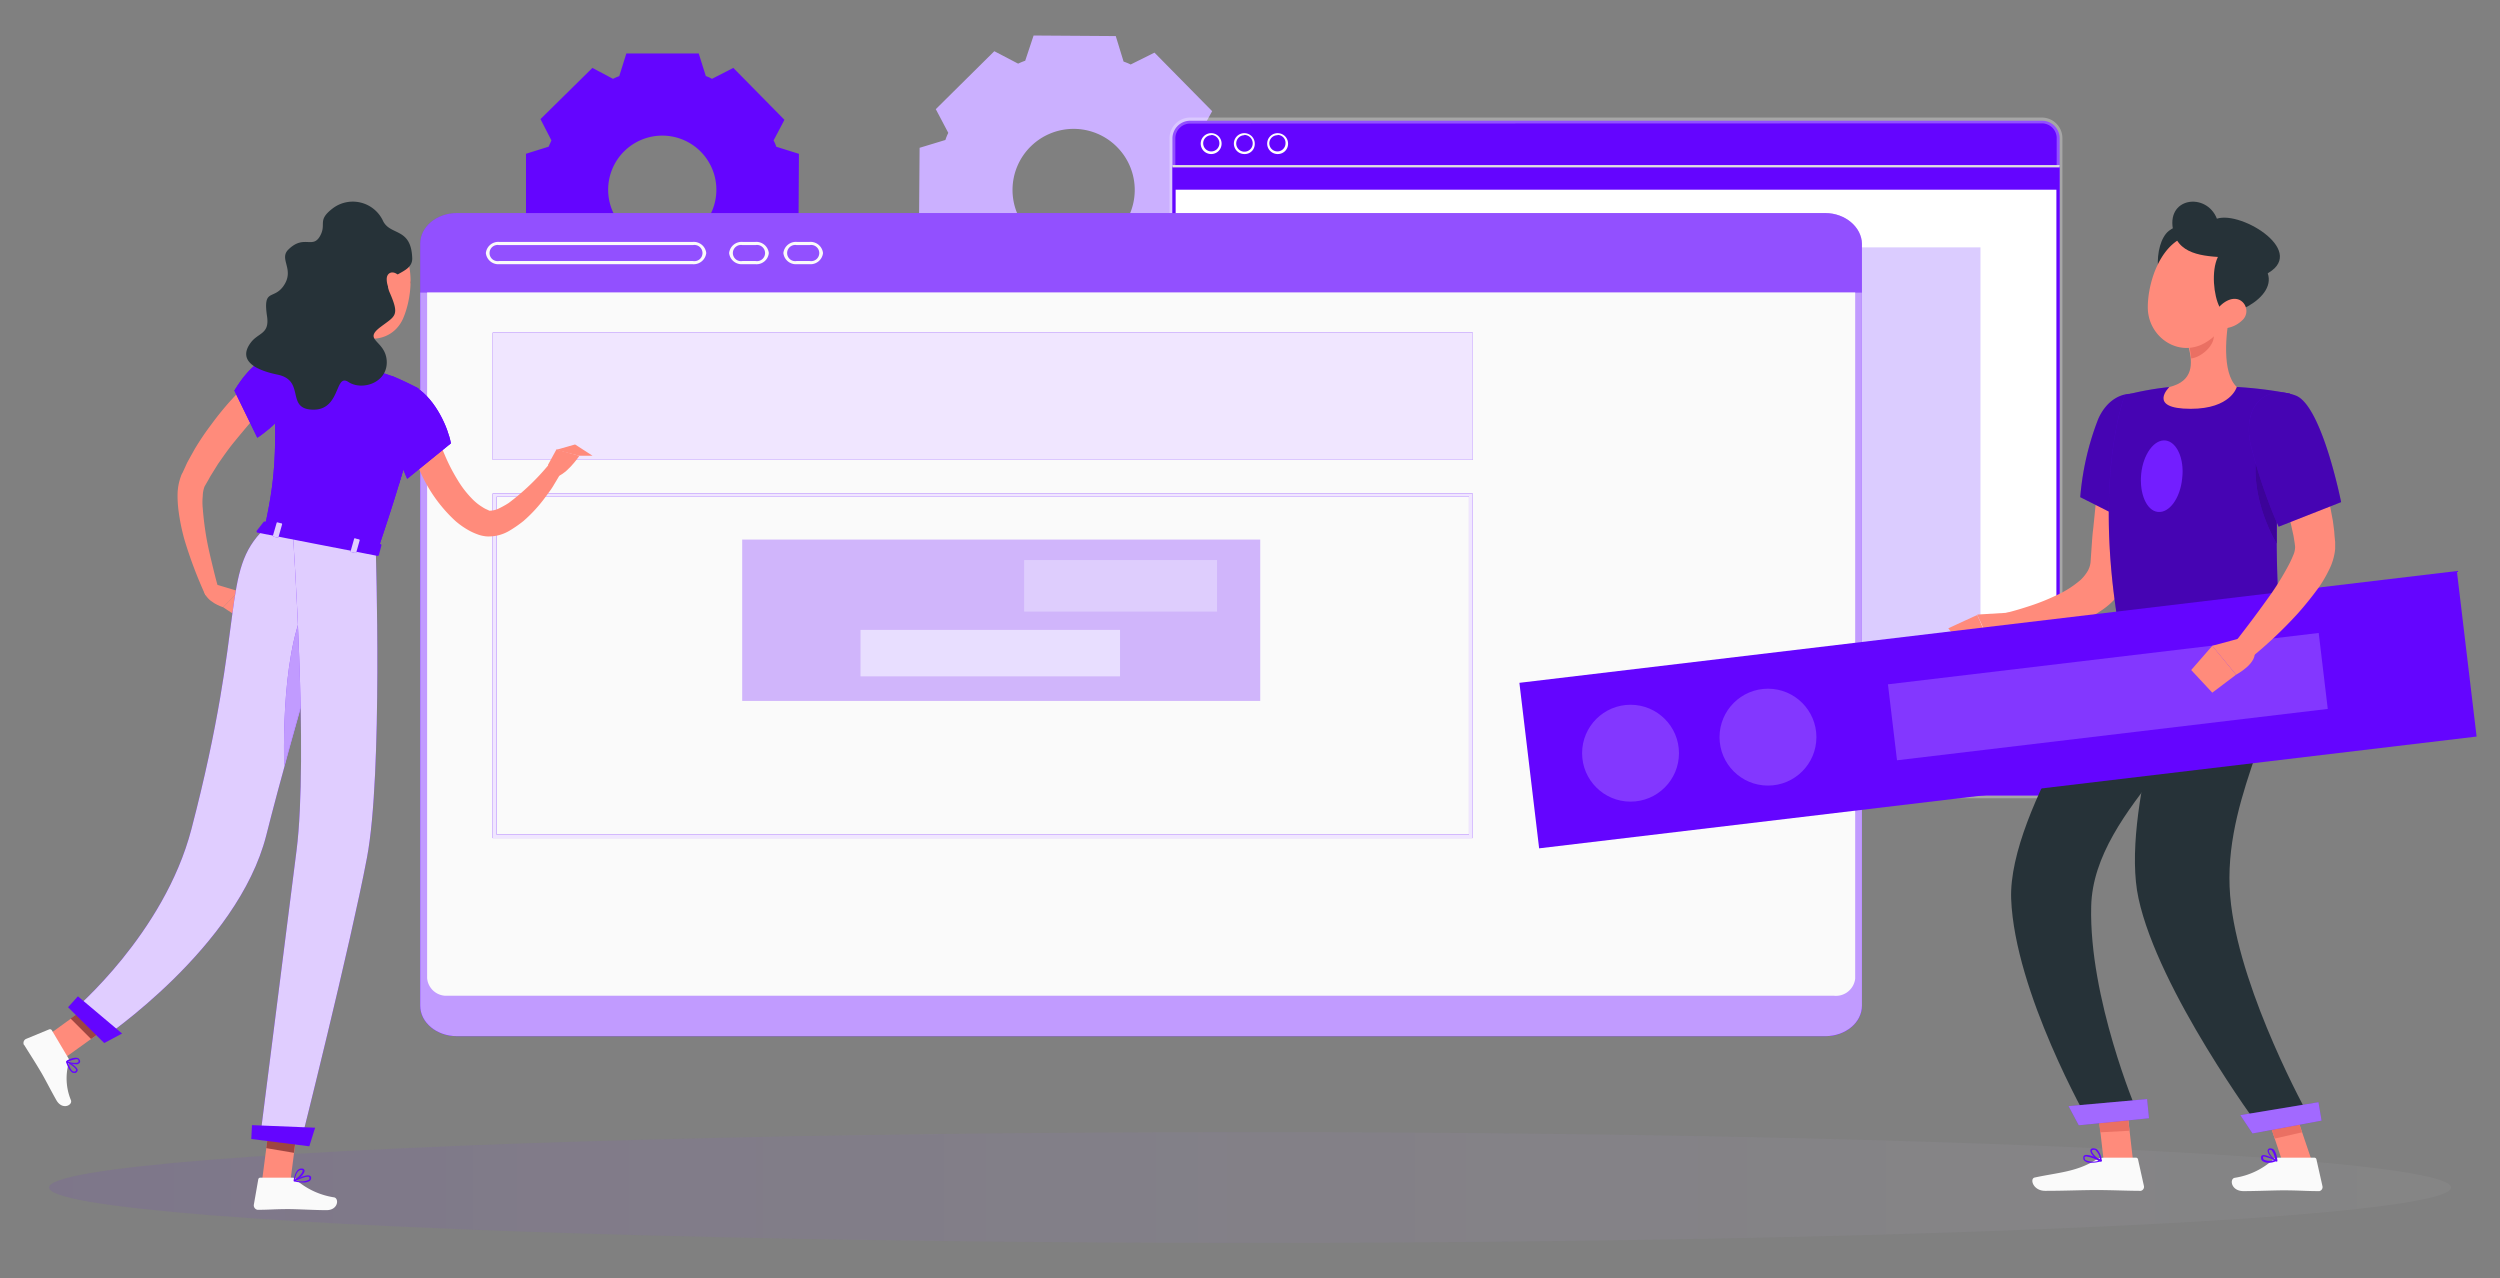 <svg id="Layer_1" data-name="Layer 1" xmlns="http://www.w3.org/2000/svg" xmlns:xlink="http://www.w3.org/1999/xlink" viewBox="0 0 352 180"><rect x="0" y="0" width="352" height="180" fill="#808080" stroke="none"/><defs><style>.cls-1{fill:#cbb0ff;}.cls-2,.cls-24{fill:#6405ff;}.cls-11,.cls-12,.cls-16,.cls-19,.cls-20,.cls-23,.cls-3,.cls-4{fill:#fff;}.cls-14,.cls-3{opacity:0.3;}.cls-11,.cls-12,.cls-14,.cls-16,.cls-17,.cls-19,.cls-20,.cls-23,.cls-3{isolation:isolate;}.cls-5{fill:#e0e0e0;}.cls-6{fill:#dbccff;}.cls-7{fill:#f0f0f0;}.cls-8{opacity:0.4;}.cls-9{fill:url(#linear-gradient);}.cls-10{fill:#fafafa;}.cls-11{opacity:0.6;}.cls-12{opacity:0.9;}.cls-13{fill:#ff8b7b;}.cls-15{fill:#ea7063;}.cls-16{opacity:0.1;}.cls-17,.cls-19{opacity:0.4;}.cls-18{fill:#263238;}.cls-20{opacity:0.2;}.cls-21{fill:#b55b52;}.cls-22{fill:#9e4541;}.cls-23{opacity:0.8;}.cls-24{opacity:0.28;}.cls-25,.cls-26{fill:#e8deff;}.cls-25{opacity:0.57;}</style><linearGradient id="linear-gradient" x1="6.91" y1="167.2" x2="345.11" y2="167.2" gradientUnits="userSpaceOnUse"><stop offset="0" stop-color="#6405ff" stop-opacity="0.2"/><stop offset="1" stop-color="#fff" stop-opacity="0.1"/></linearGradient></defs><g id="freepik--background-complete--inject-6"><path class="cls-1" d="M162.26,46.26l8.25-8.12-1.72-3.35h0a6.58,6.58,0,0,0,.41-1h0l3.59-1.1.08-11.59-3.59-1.14h0a8,8,0,0,0-.41-1l1.8-3.31-8.12-8.24L159.2,9.08h0a8.67,8.67,0,0,0-1-.41l-1.1-3.59L145.53,5l-1.18,3.55a10.86,10.86,0,0,0-1,.41h0L140,7.21l-8.24,8.16,1.76,3.34a7,7,0,0,0-.41,1l-3.63,1.1-.09,11.55,3.6,1.15h0c.12.32.24.69.4,1h0l-1.75,3.3,8.12,8.28,3.35-1.71a7.23,7.23,0,0,0,1,.41h0l1.1,3.59,11.59.08L158,44.91a8.69,8.69,0,0,0,1-.41ZM157.2,32.87a8.6,8.6,0,1,1,.09-12.16,8.58,8.58,0,0,1-.09,12.16Z"/><path class="cls-2" d="M103.09,43.92l7.31-7.15-1.54-3h0c.11-.28.28-.61.39-.88h0l3.18-1,.06-10.23-3.19-1h0a4.67,4.67,0,0,0-.38-.88l1.53-2.91-7.2-7.31-3,1.54h0a5.54,5.54,0,0,0-.87-.39l-1-3.18L88.19,7.53l-1,3.19a7.31,7.31,0,0,0-.88.38h0L83.41,9.56,76.1,16.77l1.54,3c-.11.28-.28.61-.39.88l-3.19,1,0,10.23,3.19,1h0a4.67,4.67,0,0,0,.38.88h0L76,36.61l7.2,7.31,3-1.54a6.08,6.08,0,0,0,.88.39h0l1,3.19,10.23,0,1-3.19a4.31,4.31,0,0,0,.87-.38ZM98.64,32.1a7.62,7.62,0,1,1,0-10.77h0a7.63,7.63,0,0,1,0,10.77Z"/><path class="cls-2" d="M167.57,17H287.5A2.48,2.48,0,0,1,290,19.45v90.06A2.48,2.48,0,0,1,287.5,112H167.57a2.48,2.48,0,0,1-2.49-2.49V19.45A2.5,2.5,0,0,1,167.57,17Z"/><path class="cls-3" d="M287.5,112.4H167.57a2.91,2.91,0,0,1-2.9-2.89V19.45a2.92,2.92,0,0,1,2.9-2.9H287.5a2.91,2.91,0,0,1,2.89,2.9v90.06A2.9,2.9,0,0,1,287.5,112.4Zm-119.93-95a2.08,2.08,0,0,0-2.08,2.08v90.06a2.09,2.09,0,0,0,2.08,2.08H287.5a2.09,2.09,0,0,0,2.08-2.08V19.45a2.08,2.08,0,0,0-2.08-2.08Z"/><path class="cls-2" d="M165.08,23.41v86.1a2.48,2.48,0,0,0,2.49,2.49H287.5a2.48,2.48,0,0,0,2.49-2.49V23.41Z"/><rect class="cls-4" x="165.53" y="26.71" width="124.01" height="81.98"/><path class="cls-4" d="M170.55,21.69A1.47,1.47,0,1,1,172,20.22a1.46,1.46,0,0,1-1.47,1.47Zm0-2.65a1.14,1.14,0,1,0,1.14,1.14A1.17,1.17,0,0,0,170.55,19Z"/><path class="cls-4" d="M175.2,21.69a1.47,1.47,0,1,1,1.47-1.47,1.41,1.41,0,0,1-1.47,1.47Zm0-2.65a1.16,1.16,0,1,0,1.18,1.18A1.18,1.18,0,0,0,175.2,19Z"/><path class="cls-4" d="M179.89,21.69a1.47,1.47,0,1,1,1.47-1.47,1.44,1.44,0,0,1-1.47,1.47Zm0-2.65A1.14,1.14,0,1,0,181,20.18,1.11,1.11,0,0,0,179.89,19Z"/><rect class="cls-5" x="165.08" y="23.24" width="124.91" height="0.33"/><rect class="cls-6" x="221.72" y="34.83" width="57.13" height="58.23"/><rect class="cls-7" x="172.75" y="34.83" width="37.75" height="18.93"/><rect class="cls-7" x="172.75" y="60.87" width="37.75" height="47.82"/></g><g id="freepik--Shadow--inject-6" class="cls-8"><ellipse class="cls-9" cx="176.01" cy="167.2" rx="169.1" ry="7.8"/></g><g id="freepik--Window--inject-6"><path class="cls-2" d="M257,30H64.33c-2.85,0-5.16,1.93-5.16,4.3V141.59c0,2.38,2.31,4.3,5.16,4.3H257c2.85,0,5.16-1.92,5.16-4.3V34.33C262.13,32,259.82,30,257,30Z"/><path class="cls-3" d="M257,30H64.33c-2.85,0-5.16,1.93-5.16,4.3V141.59c0,2.38,2.31,4.3,5.16,4.3H257c2.85,0,5.16-1.92,5.16-4.3V34.33C262.13,32,259.82,30,257,30Z"/><path class="cls-10" d="M97.51,37.2H70.28a1.76,1.76,0,0,1-1.87-1.57,1.76,1.76,0,0,1,1.87-1.57H97.56a1.77,1.77,0,0,1,1.88,1.57A1.79,1.79,0,0,1,97.51,37.2ZM70.28,34.51a1.14,1.14,0,1,0,0,2.24H97.56a1.14,1.14,0,1,0,0-2.24Z"/><path class="cls-10" d="M106.37,37.2h-1.83a1.77,1.77,0,0,1-1.88-1.57,1.77,1.77,0,0,1,1.88-1.57h1.83a1.77,1.77,0,0,1,1.88,1.57A1.74,1.74,0,0,1,106.37,37.2Zm-1.83-2.69a1.14,1.14,0,1,0,0,2.24h1.83a1.14,1.14,0,1,0,0-2.24Z"/><path class="cls-10" d="M114,37.2h-1.82a1.77,1.77,0,0,1-1.88-1.57,1.77,1.77,0,0,1,1.88-1.57H114a1.77,1.77,0,0,1,1.88,1.57A1.77,1.77,0,0,1,114,37.2Zm-1.82-2.69a1.14,1.14,0,1,0,0,2.24H114a1.14,1.14,0,1,0,0-2.24Z"/><path class="cls-2" d="M59.17,41.18V141.59c0,2.38,2.31,4.3,5.16,4.3H257c2.85,0,5.16-1.92,5.16-4.3V41.18Z"/><path class="cls-11" d="M59.17,41.18V141.59c0,2.38,2.31,4.3,5.16,4.3H257c2.85,0,5.16-1.92,5.16-4.3V41.18Z"/><path class="cls-10" d="M60.14,41.18v96.56A2.71,2.71,0,0,0,63,140.2H258.21a2.73,2.73,0,0,0,3-2.41h0V41.18Z"/><path class="cls-2" d="M69.37,46.83V64.74h138V46.83Z"/><path class="cls-12" d="M69.37,46.83V64.74h138V46.83Z"/><path class="cls-2" d="M206.83,69.94V117.5H69.91V69.94H206.83m.53-.45h-138V118h138Z"/><path class="cls-12" d="M206.83,69.94V117.5H69.91V69.94H206.83m.53-.45h-138V118h138Z"/></g><g id="freepik--Character--inject-6"><polygon class="cls-13" points="300.33 163.44 296.2 163.44 295.1 153.87 299.23 153.87 300.33 163.44"/><polygon class="cls-13" points="325.5 163.44 321.32 163.44 318.14 153.87 322.26 153.87 325.5 163.44"/><path class="cls-10" d="M320.77,163h5.06a.3.3,0,0,1,.33.27L327,167a.58.58,0,0,1-.44.71h-.17c-1.65,0-2.8-.11-4.89-.11-1.26,0-3.85.11-5.61.11s-2-1.7-1.26-1.87a10.45,10.45,0,0,0,5.44-2.58A1.07,1.07,0,0,1,320.77,163Z"/><path class="cls-10" d="M296.2,163h4.51a.3.3,0,0,1,.33.27l.82,3.69a.58.58,0,0,1-.43.71h-.11c-1.65,0-4-.11-6.05-.11-2.42,0-4.45.11-7.31.11-1.71,0-2.2-1.7-1.49-1.87,3.25-.71,5.88-.77,8.69-2.53A2.72,2.72,0,0,1,296.2,163Z"/><path class="cls-13" d="M302.69,60.59c-.44,3.19-.88,6.43-1.32,9.67l-1.43,9.79a8.76,8.76,0,0,1-1.37,3.3,10.06,10.06,0,0,1-2.26,2.3,17.47,17.47,0,0,1-5.05,2.53,31,31,0,0,1-5.12,1.21c-.82.11-1.7.22-2.53.28s-1.64.11-2.58.11l-.27-3.08c1.48-.33,3-.72,4.5-1.21a31,31,0,0,0,4.24-1.65,14.21,14.21,0,0,0,3.46-2.2,5.77,5.77,0,0,0,1-1.26,3.25,3.25,0,0,0,.39-1.21l.16-2.31c.06-.83.11-1.65.22-2.47.17-1.65.33-3.3.5-4.9.33-3.24.77-6.48,1.26-9.73Z"/><path class="cls-2" d="M304.06,58.5c1.38,3.74-1.92,16.16-1.92,16.16L292.9,70a39.08,39.08,0,0,1,2.53-11C297.52,54.27,302.58,54.43,304.06,58.5Z"/><path class="cls-14" d="M304.06,58.5c1.38,3.74-1.92,16.16-1.92,16.16L292.9,70a39.08,39.08,0,0,1,2.53-11C297.52,54.27,302.58,54.43,304.06,58.5Z"/><path class="cls-13" d="M282.9,86.26l-4.51.27,2.15,4.84a4,4,0,0,0,3.73-2.91Z"/><polygon class="cls-13" points="274.32 88.46 276.85 91.87 280.54 91.43 278.39 86.59 274.32 88.46"/><polygon class="cls-15" points="295.1 153.87 295.71 159.43 299.83 159.21 299.23 153.87 295.1 153.87"/><polygon class="cls-15" points="322.26 153.87 318.14 153.87 320.28 160.31 324.13 159.43 322.26 153.87"/><path class="cls-2" d="M299.17,55.64s-4.89,12.53-.27,35.84h22.2c.17-3.41-2-20,1.32-36.06a56.77,56.77,0,0,0-7.42-.93,87.61,87.61,0,0,0-9.45,0A41.83,41.83,0,0,0,299.17,55.64Z"/><path class="cls-14" d="M299.17,55.64s-4.89,12.53-.27,35.84h22.2c.17-3.41-2-20,1.32-36.06a56.77,56.77,0,0,0-7.42-.93,87.61,87.61,0,0,0-9.45,0A41.83,41.83,0,0,0,299.17,55.64Z"/><path class="cls-2" d="M307.25,67.35c-.27,2.8-1.81,4.89-3.41,4.73s-2.63-2.59-2.36-5.34,1.81-4.89,3.41-4.72S307.58,64.6,307.25,67.35Z"/><path class="cls-16" d="M307.25,67.35c-.27,2.8-1.81,4.89-3.41,4.73s-2.63-2.59-2.36-5.34,1.81-4.89,3.41-4.72S307.58,64.6,307.25,67.35Z"/><path class="cls-2" d="M317.86,63.12c.72-3.69,2.15-3,3.46-1.21a116.79,116.79,0,0,0-.76,14.62C319.62,74.94,316.65,69.22,317.86,63.12Z"/><path class="cls-17" d="M317.86,63.12c.72-3.69,2.15-3,3.46-1.21a116.79,116.79,0,0,0-.76,14.62C319.62,74.94,316.65,69.22,317.86,63.12Z"/><path class="cls-13" d="M314,43.88c-.6,3-1.21,8.57.94,10.61,0,0-.83,3.07-6.49,3.07-6.21,0-3-3.07-3-3.07,3.41-.83,3.3-3.3,2.7-5.67Z"/><path class="cls-15" d="M311.65,45.91l-3.41,2.91a8.63,8.63,0,0,1,.28,1.65c1.32-.16,3.07-1.59,3.18-3A3.15,3.15,0,0,0,311.65,45.91Z"/><path class="cls-18" d="M305.38,32.5c-2.25,1.76-2.25,8.85,1.21,9S309.73,29.14,305.38,32.5Z"/><path class="cls-13" d="M314.89,40.3c-1.21,4-1.7,6.32-4.23,7.86-3.79,2.37-8.25-.66-8.25-4.89,0-3.79,2-9.56,6.27-10.22a5.56,5.56,0,0,1,6.38,4.67A5.11,5.11,0,0,1,314.89,40.3Z"/><path class="cls-18" d="M313.68,44.15c-2.31.39-3.57-11.54,1.93-8.9C323.47,39,317.42,43.55,313.68,44.15Z"/><path class="cls-18" d="M313.9,36.29c-2.85-.22-7-.11-7.86-3.63-1.26-4.89,4.62-5.66,6.1-1.87,3.52-1.15,13.14,4.84,6.71,7.92Z"/><path class="cls-13" d="M315.66,45.14a4,4,0,0,1-2.75,1.1c-1.37-.05-1.65-1.32-.93-2.42s2.14-2.14,3.35-1.59A1.75,1.75,0,0,1,315.66,45.14Z"/><path class="cls-18" d="M298.9,91.48s-16.17,22.43-15.73,35.07c.5,13.14,10.89,31.34,10.89,31.34l6.76-1.54s-6.71-15.83-6.38-28.75c.33-14.08,19-25.18,19-36.06Z"/><path class="cls-18" d="M306.76,91.48s-8.25,23.09-5.66,35c2.8,13,17,32.22,17,32.22l6.81-1.87s-9.18-16.55-10.77-29.41c-1.76-14,7-25.51,7-35.9Z"/><polygon class="cls-2" points="317.15 159.59 326.88 157.78 326.44 155.19 315.44 157.01 317.15 159.59"/><polygon class="cls-19" points="317.15 159.59 326.88 157.78 326.44 155.19 315.44 157.01 317.15 159.59"/><polygon class="cls-2" points="292.69 158.44 302.58 157.45 302.31 154.75 291.25 155.74 292.69 158.44"/><polygon class="cls-19" points="292.69 158.44 302.58 157.45 302.31 154.75 291.25 155.74 292.69 158.44"/><rect class="cls-2" x="214.85" y="88.19" width="132.93" height="23.47" transform="translate(-9.85 34.01) rotate(-6.8)"/><rect class="cls-2" x="266.25" y="92.7" width="61.08" height="10.77" transform="translate(-9.53 35.83) rotate(-6.8)"/><rect class="cls-20" x="266.25" y="92.7" width="61.08" height="10.77" transform="translate(-9.53 35.83) rotate(-6.8)"/><circle class="cls-2" cx="229.58" cy="106.05" r="6.82"/><circle class="cls-20" cx="229.58" cy="106.05" r="6.82"/><circle class="cls-2" cx="248.93" cy="103.79" r="6.82"/><circle class="cls-20" cx="248.93" cy="103.79" r="6.82"/><path class="cls-13" d="M324,58.66a18.88,18.88,0,0,1,.94,2.2c.27.77.55,1.43.82,2.2.55,1.43,1,2.91,1.43,4.45s.77,3.08,1.05,4.62l.22,1.16.16,1.21c.06.38.06.82.11,1.2l.06.61v1a8.31,8.31,0,0,1-.94,3.08,17,17,0,0,1-1.32,2.25,46.85,46.85,0,0,1-3,3.74,60.7,60.7,0,0,1-6.7,6.32l-2.2-2.2c1.81-2.31,3.57-4.67,5.22-7a38.92,38.92,0,0,0,2.2-3.58,15.69,15.69,0,0,0,.82-1.7,2.9,2.9,0,0,0,.28-1.16h0v-.11l-.06-.49-.16-1-.22-1-.22-1c-.33-1.32-.72-2.69-1.16-4.07s-.87-2.69-1.42-4c-.28-.66-.5-1.32-.77-2l-.83-2Z"/><path class="cls-2" d="M323.25,55.7c3.68,1.42,6.38,15,6.38,15l-8.8,3.46a72.5,72.5,0,0,1-4-11.82C315.83,57,319.07,54.1,323.25,55.7Z"/><path class="cls-14" d="M323.25,55.7c3.68,1.42,6.38,15,6.38,15l-8.8,3.46a72.5,72.5,0,0,1-4-11.82C315.83,57,319.07,54.1,323.25,55.7Z"/><path class="cls-2" d="M319.4,163.71a1.49,1.49,0,0,1-.82-.22.62.62,0,0,1-.22-.55.29.29,0,0,1,.16-.27c.44-.22,1.82.6,1.93.66s.05,0,.05.11a0,0,0,0,1-.05.05A2.06,2.06,0,0,1,319.4,163.71Zm-.6-.88h-.11a.21.21,0,0,0-.06.11.62.62,0,0,0,.11.33,2,2,0,0,0,1.49.06A10.47,10.47,0,0,0,318.8,162.83Z"/><path class="cls-2" d="M320.5,163.55h0c-.49-.22-1.32-1.16-1.21-1.6a.36.36,0,0,1,.33-.27,1.14,1.14,0,0,1,.44.11c.5.38.6,1.59.6,1.65s0,.05-.05.11Zm-.82-1.65h0c-.17,0-.17,0-.22.11-.06.27.49,1,.88,1.26a2.8,2.8,0,0,0-.5-1.32S319.73,161.9,319.68,161.9Z"/><path class="cls-2" d="M294.5,163.71a1.28,1.28,0,0,1-1-.27.53.53,0,0,1-.17-.5.29.29,0,0,1,.17-.27c.49-.28,2.2.55,2.36.66s.06,0,.06.11-.06.05-.06.05A4,4,0,0,1,294.5,163.71Zm-.77-.88a.2.2,0,0,0-.17.06c-.05,0-.05.05-.05.11a.72.72,0,0,0,.11.33,2.7,2.7,0,0,0,1.87.11,5.2,5.2,0,0,0-1.76-.61Z"/><path class="cls-2" d="M295.76,163.55h0c-.55-.22-1.54-1.1-1.43-1.6,0-.11.11-.27.39-.27a.94.94,0,0,1,.55.16,2.66,2.66,0,0,1,.66,1.6c0,.05,0,.05-.06.11Zm-1-1.65h0a.23.23,0,0,0-.22.11c-.06.27.6,1,1.15,1.32a2,2,0,0,0-.55-1.27A.33.33,0,0,0,294.77,161.9Z"/><path class="cls-13" d="M315.55,89.83l-4.07,1.1L314.84,95s3.24-1.7,2.53-3.52Z"/><polygon class="cls-13" points="308.52 94.34 311.49 97.53 314.84 95 311.49 90.93 308.52 94.34"/></g><path class="cls-13" d="M38.1,56.41c-.87.87-1.79,1.85-2.62,2.82s-1.69,2-2.51,3-1.55,2.06-2.27,3.09l-.51.82-.51.82c-.16.26-.31.57-.47.83l-.41.71a4,4,0,0,0-.25,1.34,8.53,8.53,0,0,0,0,1.75c.1,1.28.25,2.52.46,3.8s.51,2.57.82,3.86.62,2.56,1,3.85l-1.9.72A60.73,60.73,0,0,1,26,76.09,28.62,28.62,0,0,1,25.15,72,16.6,16.6,0,0,1,25,69.72a7.74,7.74,0,0,1,.46-2.62,2.4,2.4,0,0,1,.26-.57l.21-.46c.15-.31.3-.67.46-1l.51-.92.52-.93a36.88,36.88,0,0,1,2.36-3.49,41.18,41.18,0,0,1,2.62-3.24c.93-1,1.85-2.06,2.88-3Z"/><path class="cls-2" d="M38.36,50.29C35.59,50.39,33,55,33,55l3.23,6.63s5.3-3.34,5.4-7.35C41.65,51.63,41,50.19,38.36,50.29Z"/><path class="cls-2" d="M38.36,50.29C35.59,50.39,33,55,33,55l3.23,6.63s5.3-3.34,5.4-7.35C41.65,51.63,41,50.19,38.36,50.29Z"/><path class="cls-13" d="M30.29,82.26l3.34,1L31.42,85.5S29,84.78,28.7,83.13Z"/><polygon class="cls-13" points="35.69 85.8 35.12 87.96 31.42 85.5 33.63 83.23 35.69 85.8"/><path class="cls-18" d="M57.79,39.65c-.21,0-.46.21-.46.52s.05.61.25.61"/><path class="cls-21" d="M47.25,42.74c0,2.41-.15,6.73-2,8,0,0,.25,2.47,4.57,3.29,4.73.93,2.67-1.9,2.67-1.9-2.52-1.13-2.1-3-1.33-4.73Z"/><path class="cls-13" d="M60.2,56.77c.31,1.18.67,2.52,1.08,3.75s.88,2.47,1.39,3.65a25.83,25.83,0,0,0,1.75,3.39,14.14,14.14,0,0,0,2.21,2.83,7.32,7.32,0,0,0,1.28,1,3.66,3.66,0,0,0,.67.36l.21.1s.1.06.15.06a3.12,3.12,0,0,0,1.18-.26,13.27,13.27,0,0,0,1.49-.82,32.9,32.9,0,0,0,5.65-5.4L79,66.53c-.36.67-.72,1.24-1.08,1.85s-.82,1.18-1.23,1.75a20.28,20.28,0,0,1-3,3.24,17.35,17.35,0,0,1-2,1.38,5.66,5.66,0,0,1-2.77.78,3.51,3.51,0,0,1-.82-.06,4.15,4.15,0,0,1-.77-.2,8.55,8.55,0,0,1-1.19-.52,11.33,11.33,0,0,1-2-1.38A20.73,20.73,0,0,1,59,66a37.14,37.14,0,0,1-1.59-4,41.33,41.33,0,0,1-1.19-4.16Z"/><path class="cls-13" d="M77.16,65.45l1.18-2.16,3.24.88s-2,3-3.6,3Z"/><polygon class="cls-13" points="80.97 62.58 83.43 64.17 81.53 64.17 78.29 63.34 80.97 62.58"/><polygon class="cls-13" points="36.92 166.08 40.88 166.38 42.06 157.24 38.1 156.98 36.92 166.08"/><polygon class="cls-13" points="5.73 146.5 8.45 149.43 15.9 144.08 13.13 141.15 5.73 146.5"/><path class="cls-10" d="M9.63,149l-2.31-3.9a.32.32,0,0,0-.41-.16l-3.24,1.34a.62.62,0,0,0-.31.82.05.05,0,0,0,.06.05c.82,1.34,1.28,2,2.26,3.65.61,1,1.44,2.67,2.26,4.11s2.31.72,2.05,0a8,8,0,0,1-.3-5.29A.63.63,0,0,0,9.63,149Z"/><path class="cls-10" d="M41.14,165.82H36.67a.28.28,0,0,0-.31.26l-.62,3.54a.64.64,0,0,0,.51.72h.11c1.54,0,2.31-.1,4.26-.1,1.24,0,3.7.15,5.35.15s1.8-1.64,1.08-1.8a10.64,10.64,0,0,1-5.35-2.46C41.6,165.87,41.39,165.82,41.14,165.82Z"/><polygon class="cls-22" points="42.06 157.24 41.39 162.32 37.49 161.66 38.1 156.98 42.06 157.24"/><polygon class="cls-22" points="13.13 141.15 15.9 144.08 12.82 146.29 9.94 143.41 13.13 141.15"/><path class="cls-2" d="M37.23,74.45l15.93,3.08c7.51-22.15,5.71-22.87,5.71-22.87-1.19-.62-2.37-1.18-3.6-1.7l-.21-.05c-1-.36-1.23-.41-2.62-.82A68.53,68.53,0,0,0,45.2,50.7l-.52-.05-1.44-.15a5.62,5.62,0,0,0-.92,0l-1-.06c-1.75-.1-3,0-3,0C39.24,64.12,38.57,68.07,37.23,74.45Z"/><path class="cls-2" d="M37.23,74.45l15.93,3.08c7.51-22.15,5.71-22.87,5.71-22.87-1.19-.62-2.37-1.18-3.6-1.7l-.21-.05c-1-.36-1.23-.41-2.62-.82A68.53,68.53,0,0,0,45.2,50.7l-.52-.05-1.44-.15a5.62,5.62,0,0,0-.92,0l-1-.06c-1.75-.1-3,0-3,0C39.24,64.12,38.57,68.07,37.23,74.45Z"/><path class="cls-2" d="M55.63,61.44a13.29,13.29,0,0,0,.46,6.94c1.34-4.32,2.06-7.3,2.47-9.3C57.38,58.87,56,59.29,55.63,61.44Z"/><path class="cls-2" d="M55.63,61.44a13.29,13.29,0,0,0,.46,6.94c1.34-4.32,2.06-7.3,2.47-9.3C57.38,58.87,56,59.29,55.63,61.44Z"/><path class="cls-2" d="M58.71,54.61c2.67,1.75,4.37,5.6,4.78,7.81l-6.16,5S54,60,55.06,58.05,57.74,53.94,58.71,54.61Z"/><path class="cls-2" d="M58.71,54.61c2.67,1.75,4.37,5.6,4.78,7.81l-6.16,5S54,60,55.06,58.05,57.74,53.94,58.71,54.61Z"/><path class="cls-13" d="M46.84,37.24c-.41,3.9-.67,5.55,1,7.91,2.46,3.55,7.35,3.34,8.94-.36,1.39-3.29,1.85-9.14-1.75-11.41a5.24,5.24,0,0,0-7.3,1.39A6.2,6.2,0,0,0,46.84,37.24Z"/><path class="cls-18" d="M46.94,29.27c-2.41,1.8-.87,2.21-1.9,4s-2.26-.26-4.42,1.85c-1.44,1.39,1,2.83-.77,5.24-1.39,1.85-2.82.26-2.26,4.11.41,2.63-1.23,2.32-2.31,3.81-1.54,2.1-.16,3.65,3.8,4.47s1.13,4.78,4.88,4.93c4.06.16,3.14-5.19,5.09-3.9s5.6.1,5.4-3c-.21-2.92-3.45-2.82-.83-4.77,2.06-1.55,2.68-1.55,1.24-4.84-1.24-2.82,3.29-2.36,3.18-4.83-.15-4.42-3.18-3.08-4.16-5.34A4.69,4.69,0,0,0,46.94,29.27Z"/><path class="cls-13" d="M54.45,39.29a3.17,3.17,0,0,0,.72,2c.61.82,1.33.62,1.49-.16a2.66,2.66,0,0,0-.72-2.51C55.17,38.06,54.45,38.47,54.45,39.29Z"/><path class="cls-2" d="M49,76.71s-7.76,26-11.51,40.9c-4,15.78-23.08,28.63-23.08,28.63l-4.06-4s12.75-10.74,16.6-25.49C34.76,86.88,31,80.51,37.23,74.45Z"/><path class="cls-23" d="M49,76.71s-7.76,26-11.51,40.9c-4,15.78-23.08,28.63-23.08,28.63l-4.06-4s12.75-10.74,16.6-25.49C34.76,86.88,31,80.51,37.23,74.45Z"/><polygon class="cls-2" points="14.67 146.86 9.58 141.82 10.97 140.28 17.19 145.52 14.67 146.86"/><path class="cls-2" d="M45.3,82.26c-5.09,3.9-5.45,18.86-5.29,25.59,2.57-9.46,5.65-19.94,7.45-26C46.94,81.44,46.22,81.54,45.3,82.26Z"/><path class="cls-11" d="M45.3,82.26c-5.09,3.9-5.45,18.86-5.29,25.59,2.57-9.46,5.65-19.94,7.45-26C46.94,81.44,46.22,81.54,45.3,82.26Z"/><path class="cls-2" d="M10.46,151.07H10.3c-.46-.15-.82-1-1-1.54,0-.05,0-.05.05-.1h.1c.15,0,1.44.77,1.49,1.23a.47.47,0,0,1-.15.31A.33.33,0,0,1,10.46,151.07Zm-.88-1.39c.26.67.52,1.13.77,1.18a.24.24,0,0,0,.31-.1c.05,0,.05,0,.05-.1,0-.26-.61-.67-1.13-1Z"/><path class="cls-2" d="M52.91,77.53s1,31.4-1.24,43.22C49.36,133,42.32,161,42.32,161l-5.71-.72s3.6-28.26,5.14-40.5c1.7-13.31-.51-44.55-.51-44.55Z"/><path class="cls-23" d="M52.91,77.53s1,31.4-1.24,43.22C49.36,133,42.32,161,42.32,161l-5.71-.72s3.6-28.26,5.14-40.5c1.7-13.31-.51-44.55-.51-44.55Z"/><polygon class="cls-2" points="43.55 161.4 35.38 160.37 35.48 158.42 44.37 158.78 43.55 161.4"/><path class="cls-2" d="M10.61,149.84a3.62,3.62,0,0,1-1.23-.26c-.05,0-.05-.05-.05-.1s0,0,.05-.11,1-.56,1.54-.41a.48.48,0,0,1,.31.31.31.31,0,0,1-.05.41A.58.58,0,0,1,10.61,149.84Zm-1-.36c.47.2,1.24.25,1.44.05,0,0,0-.05,0-.21a.39.39,0,0,0-.2-.2A3.35,3.35,0,0,0,9.63,149.48Z"/><path class="cls-2" d="M42.63,166.49a4.8,4.8,0,0,1-1.24-.16,0,0,0,0,1,0-.05c0-.05,0-.1,0-.1.21-.1,1.8-.93,2.27-.62a.29.29,0,0,1,.15.26.54.54,0,0,1-.21.46A1.62,1.62,0,0,1,42.63,166.49Zm-.93-.26a2.52,2.52,0,0,0,1.75-.1.25.25,0,0,0,.1-.31s0-.1,0-.1C43.24,165.56,42.37,165.92,41.7,166.23Z"/><path class="cls-2" d="M41.39,166.33h0c-.05,0-.05-.05-.05-.1s.21-1.8,1.18-1.7a.35.35,0,0,1,.36.26c.05.52-.92,1.34-1.44,1.54Zm1-1.59c-.57,0-.82.92-.87,1.34.51-.31,1.13-1,1.08-1.24.05,0,.05-.1-.21-.1Z"/><path class="cls-2" d="M37.13,73.47l-1,1.28a.2.2,0,0,0,.21.26l16.7,3.24a.23.23,0,0,0,.31-.1l.36-1.39a.25.25,0,0,0-.26-.21L37.33,73.42S37.23,73.42,37.13,73.47Z"/><path class="cls-2" d="M39,75.68l-.41-.1a.14.14,0,0,1-.16-.16l.52-1.8c0-.05.1-.1.2-.05l.42.11a.13.13,0,0,1,.15.15l-.51,1.8C39.18,75.68,39.08,75.73,39,75.68Z"/><path class="cls-23" d="M39,75.68l-.41-.1a.14.14,0,0,1-.16-.16l.52-1.8c0-.05.1-.1.2-.05l.42.11a.13.13,0,0,1,.15.15l-.51,1.8C39.18,75.68,39.08,75.73,39,75.68Z"/><path class="cls-2" d="M49.92,77.84l-.41-.11c-.1,0-.15,0-.15-.1l.51-1.8s.11-.1.21,0l.41.1a.14.14,0,0,1,.15.16l-.51,1.8C50.08,77.79,50,77.84,49.92,77.84Z"/><path class="cls-23" d="M49.92,77.84l-.41-.11c-.1,0-.15,0-.15-.1l.51-1.8s.11-.1.21,0l.41.1a.14.14,0,0,1,.15.16l-.51,1.8C50.08,77.79,50,77.84,49.92,77.84Z"/><rect class="cls-24" x="104.5" y="75.97" width="72.94" height="22.72"/><rect class="cls-25" x="144.2" y="78.86" width="27.16" height="7.25"/><rect class="cls-26" x="121.16" y="88.69" width="36.54" height="6.54"/></svg>